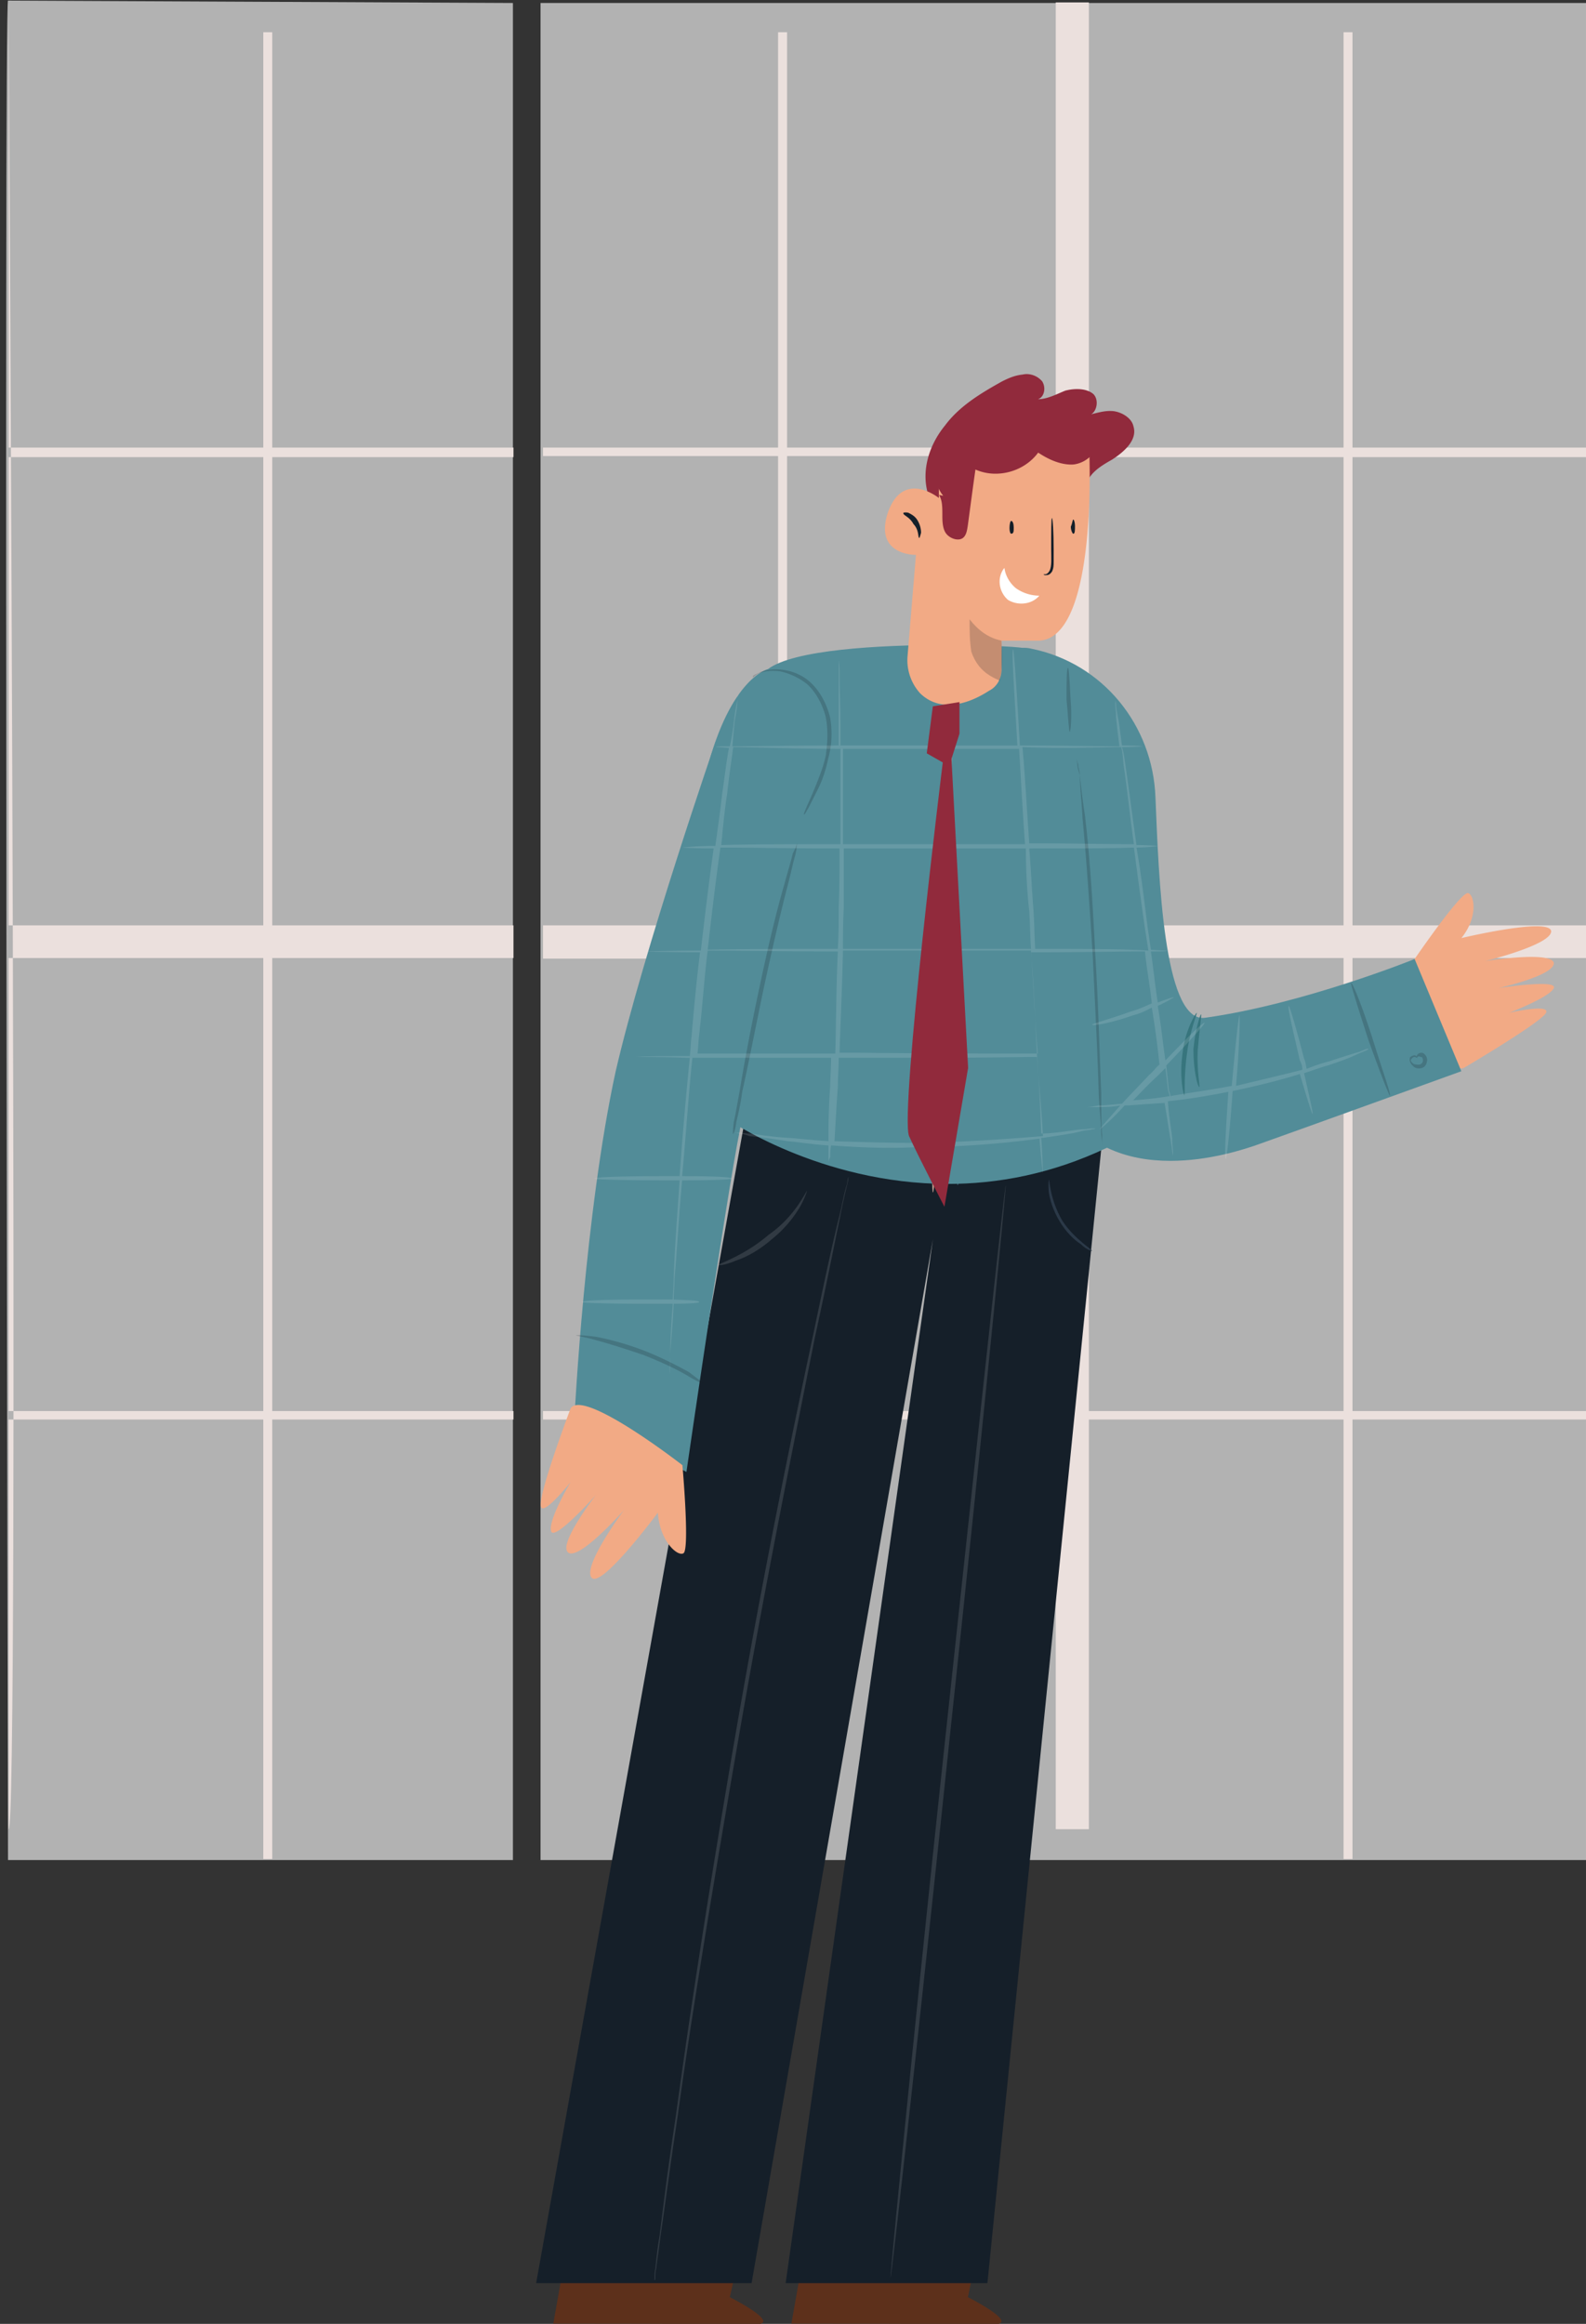 <svg width="430" height="630" viewBox="0 0 113.771 166.688" xml:space="preserve" xmlns="http://www.w3.org/2000/svg"><rect x="0" y="0" width="113.771" height="166.688" fill="#333333" stroke="none"/><g fill-rule="evenodd"><path d="M728.978 157.216v951.463h543.227V157.216z" fill="#fff" fill-opacity=".624" style="stroke-width:.799" transform="matrix(.139 0 0 .14 -62.552 -21.796)"/><path d="M994.87 389.332v240.473H856.206V389.332zm148.51.572v239.9h-131.423v-239.9zM994.87 646.53V878.65H856.206V646.53zm148.51 0V878.65h-131.423V646.53zM994.87 156.916v228.083H856.206V172.2h-4.65V385H730.252v4.333h121.304v240.473H730.252v17.02h121.304V878.65H730.252v4.333h121.304v225.184h4.65V882.982H994.87v209.901h17.088V882.982h131.423v225.184h4.627V882.982h124.487v-4.333h-124.487V646.53h124.487v-16.725h-124.487V389.904h124.487v-4.905h-124.487V172.2h-4.627V385h-131.424V156.916z" fill="#ebe0dd" style="stroke-width:.778" transform="matrix(.139 0 0 .14 -62.552 -21.796)"/><path d="m3.793 159.267-1.06 5.977s14.195 0 16.736.069c2.474 0-2.048-2.275-2.048-2.275l.85-3.771zM23.602 159.267l-1.056 5.977s14.199 0 16.741.069c2.474 0-2.049-2.275-2.049-2.275l.778-3.771z" fill="#5d301b" style="stroke-width:.119" transform="matrix(.862 0 0 .862 37.335 24.234)"/><path d="M48.993 60.917 18.807 64.32 1.304 161.872h17.93l15.09-86.858-12.255 86.858H38.86z" fill="#151f29" style="stroke-width:.119" transform="matrix(.862 0 0 .862 37.335 24.234)"/><path d="M78.84 46.2c-.675 0-4.447 5.514-4.447 5.514s2.103 9.074 3.91 9.074a.572.572 0 0 0 .217-.044s6.47-3.809 6.83-4.586c.119-.258-.182-.346-.635-.346-.906 0-2.428.346-2.428.346s3.344-1.27 3.704-2.046c.118-.259-.36-.347-1.044-.347-1.37 0-3.58.347-3.58.347s4.766-1.06 4.624-2.12c-.109-.361-.906-.478-1.877-.478-1.66 0-3.816.342-3.816.342s5.476-1.343 5.476-2.472c-.015-.302-.507-.42-1.226-.42-2.123 0-6.245.982-6.245.982 1.423-1.763 1.069-3.594.571-3.736a.09.09 0 0 0-.034-.01z" fill="#ac503b" style="fill:#f2aa85;fill-opacity:1;stroke-width:.119" transform="matrix(.862 0 0 .862 37.335 24.234)"/><path d="M35.274 25.556c-5.428 0-12.53.392-14.678 2.008 0 0-3.113.705-5.09 8.417-1.982 7.36 7.072 15.14 7.072 15.14l-5.515 13.798s7.81 5.484 18.51 5.484c4.086 0 8.588-.803 13.238-3.011 1.683.808 3.519 1.092 5.28 1.092 3.197 0 6.153-.945 7.518-1.445 3.397-1.204 16.69-6.013 16.69-6.013l-3.887-9.337s-9.264 3.746-17.398 4.882c-.079.01-.157.02-.23.02-3.255 0-3.666-11.64-3.94-18.348-.216-6.013-4.385-11.179-10.327-12.378-.284-.074-.494-.074-.778-.074-.724-.103-3.313-.235-6.465-.235z" fill="#528c98" style="stroke-width:.119" transform="matrix(.862 0 0 .862 37.335 24.234)"/><path d="M46.27 35.053s.004.073.073.352c0 .28.07.563.212.984-.02-.328-.143-.65-.143-.915-.138-.348-.142-.421-.142-.421zm.285 1.336v.079c0 .92.143 2.052.216 3.467.28 2.899.566 6.934.852 11.459.211 4.53.428 8.564.497 11.537.074 1.415.211 2.546.211 3.393.074.495.074.71.074.99v-.99c-.074-.847-.074-2.051-.074-3.535-.137-2.904-.211-6.934-.497-11.464-.211-4.53-.497-8.56-.851-11.532a58.617 58.617 0 0 1-.428-3.399v-.005zM69.123 53.68c-.074 0 .57 2.042 1.433 4.718.932 2.602 1.72 4.645 1.79 4.645.144 0-.645-2.18-1.433-4.719-.858-2.675-1.646-4.644-1.79-4.644zM74.763 59.792c.037 0 .088.015.157.05.01-.006.018-.006.028-.006.184 0 .281.58-.162.643-.134 0-.332 0-.466-.069-.204-.142-.268-.284-.204-.353.07-.142.204-.216.268-.216.07 0 .07 0 .199.074.05 0 .065-.123.18-.123zm.222-.304c-.268 0-.402.211-.402.285-.01.005-.019.01-.023.014a.357.357 0 0 0-.106-.088c-.07 0-.204 0-.402.142-.134.216 0 .57.198.712.102.157.314.24.527.24.069 0 .143-.01.208-.03.332-.068.466-.426.466-.706 0-.284-.268-.569-.466-.569z" fill="#151f29" fill-opacity=".208" style="stroke-width:.119" transform="matrix(.862 0 0 .862 37.335 24.234)"/><path d="M35.845 30.307c-.146 0-.584 9.05-1.093 20.367-.433 11.244-.579 20.441-.433 20.441.216 0 .655-9.124 1.088-20.44.438-11.176.654-20.368.438-20.368z" fill="#c69f91" style="stroke-width:.119" transform="matrix(.862 0 0 .862 37.335 24.234)"/><path d="M42.12 3.014c-.107 0-.22.015-.333.04-.639.068-1.135.283-1.705.567-1.773.99-3.551 2.052-4.755 3.677-1.277 1.557-1.99 3.677-1.42 5.66l-.285.068c-.142.352.074.778.428.92.353.21.85.21 1.203.21.25.006.501.01.747.01 3.729 0 7.442-.499 11.038-1.493 0-1.272 1.209-1.982 2.201-2.545.992-.637 2.127-1.63 1.774-2.762-.143-.705-.993-1.199-1.705-1.272a4.308 4.308 0 0 0-.25-.01c-.541 0-1.052.152-1.558.274.491-.294.639-1.22.177-1.68-.344-.298-.84-.415-1.356-.415-.334 0-.678.049-.987.132-.708.284-1.489.71-2.27.71.496-.142.708-.92.354-1.484a1.715 1.715 0 0 0-1.297-.607z" fill="#912a3c" style="stroke-width:.119" transform="matrix(.862 0 0 .862 37.335 24.234)"/><path d="M39.538 7.527c-4.516 0-4.72 2.124-4.72 2.124v3.673s-.968-.782-2.034-.782c-.801 0-1.656.44-2.204 1.986-1.153 3.468 2.072 3.532 2.317 3.532h.014l-.703 8.483a4.108 4.108 0 0 0 1.055 3.037c.723.7 1.55.954 2.365.954 1.256 0 2.502-.606 3.358-1.164.703-.352 1.055-1.061 1.055-1.84v-2.333h3.108c5.014-.21 4.168-16.256 4.168-16.256 0-1.272-2.824-1.272-2.824-1.272l-4.73-.142h-.225z" fill="#ac503b" style="fill:#f2aa85;fill-opacity:1;stroke-width:.119" transform="matrix(.862 0 0 .862 37.335 24.234)"/><path d="M44.233 14.997c-.067 0-.067 1.15-.067 2.587 0 .721.067 1.437-.138 1.8-.072.14-.21.284-.349.284h-.138s0 .075.138.075c.21 0 .349 0 .554-.289.138-.288.138-.502.138-.86v-1.01c0-1.438-.071-2.587-.138-2.587zM40.835 15.234c-.069 0-.137.267-.137.599 0 .267.068.465.137.465.214 0 .214-.198.214-.53 0-.267-.073-.534-.214-.534zM46.007 15.12c-.068 0-.068.292-.207.589 0 .297.14.593.207.593.14 0 .14-.296.14-.665 0-.225-.068-.516-.14-.516z" fill="#151f29" style="stroke-width:.119" transform="matrix(.862 0 0 .862 37.335 24.234)"/><path d="m40.278 19.15-.07.072c-.582.836-.362 1.952.361 2.58.332.203.728.309 1.12.309.557 0 1.11-.208 1.49-.657a3.42 3.42 0 0 1-1.957-.628c-.507-.42-.869-1.048-.944-1.676z" fill="#fff" style="stroke-width:.119" transform="matrix(.862 0 0 .862 37.335 24.234)"/><path d="M32.056 14.528c-.126 0-.188.03-.188.03-.068.215.493.29.84.94.49.505.349 1.155.49 1.155 0 0 .067-.145.14-.435 0-.285-.073-.65-.281-1.01-.208-.36-.488-.505-.769-.65a.86.86 0 0 0-.232-.03z" fill="#151f29" style="stroke-width:.119" transform="matrix(.862 0 0 .862 37.335 24.234)"/><path d="M37.376 23.42c0 .922 0 1.77.144 2.691.288.853.789 1.559 1.647 2.054.214.142.72.353.72.353 0-.138.139-.638.139-.706.074-.922.074-1.559 0-2.622-1.072-.21-1.935-.848-2.65-1.77z" fill="#151f29" fill-opacity=".208" style="stroke-width:.119" transform="matrix(.862 0 0 .862 37.335 24.234)"/><path d="M40.33 6.099c-1.832.141-3.741.707-4.87 2.042-1.127 1.408-1.41 3.592-.278 5l-.356-.068c.283.419.283 1.053.283 1.618 0 .492 0 1.126.283 1.55.205.302.625.536 1.006.536a.726.726 0 0 0 .406-.112c.283-.215.351-.566.425-1.058.21-1.55.42-3.168.634-4.65a4.118 4.118 0 0 0 1.67.347c1.348 0 2.711-.62 3.55-1.755.792.527 1.769.995 2.76.995.069 0 .137-.005.205-.01 1.055-.137 2.115-1.053 1.763-2.11-.283-.917-1.343-1.268-2.12-1.409-1.762-.424-3.525-.916-5.361-.916z" fill="#912a3c" style="stroke-width:.119" transform="matrix(.862 0 0 .862 37.335 24.234)"/><path d="M56.278 56.166c-.071 0-.954 1.404-1.172 3.302-.294 2.035.076 3.575.147 3.575s-.07-1.54.218-3.507c.224-1.894.883-3.37.807-3.37zM56.637 56.29c-.073 0-.493 1.349-.634 2.914 0 1.778.351 3.132.493 3.132.068 0-.21-1.354-.142-2.989.142-1.708.351-3.057.283-3.057z" fill="#37757d" style="stroke-width:.119" transform="matrix(.862 0 0 .862 37.335 24.234)"/><path d="M45.574 27.46c-.13 0-.13 1.136-.13 2.627.13 1.422.2 2.702.265 2.702.07 0 .205-1.206.07-2.702-.07-1.422-.135-2.627-.205-2.627z" fill="#151f29" fill-opacity=".208" style="stroke-width:.119" transform="matrix(.862 0 0 .862 37.335 24.234)"/><path d="M23.841 71.001c-.093 0-.96 2.095-3.195 3.64-2.064 1.784-4.27 2.426-4.132 2.5 0 .015.03.025.084.025.187 0 .68-.103 1.34-.386.856-.28 1.925-.854 2.988-1.783a9.888 9.888 0 0 0 2.349-2.711c.428-.786.571-1.285.571-1.285h-.005zM40.382 70.522c-.073 0-2.273 20.33-4.97 45.474-2.696 25.076-4.68 45.406-4.611 45.406.074 0 2.342-20.33 4.97-45.405 2.696-25.077 4.68-45.475 4.611-45.475zM27.287 69.81c-.074.21-.074.495-.143.71-.216.637-.354 1.554-.64 2.69-.57 2.264-1.278 5.592-2.134 9.697-1.775 8.286-4.12 19.752-6.324 32.429-2.203 12.74-3.979 24.21-5.115 32.632-.639 4.18-1.067 7.65-1.347 9.913-.216 1.274-.285 2.127-.359 2.764-.069.284-.069.495-.069.705v.285c.069 0 .069-.143.069-.285 0-.21 0-.421.074-.705.069-.637.211-1.49.354-2.69.354-2.338.782-5.738 1.421-9.913 1.136-8.286 3.054-19.893 5.257-32.565 2.203-12.602 4.55-24.146 6.182-32.359.924-4.175 1.564-7.502 2.06-9.839a48.93 48.93 0 0 1 .571-2.621c.069-.28.143-.564.143-.706z" fill="#fff" fill-opacity=".122" style="stroke-width:.119" transform="matrix(.862 0 0 .862 37.335 24.234)"/><path d="M43.97 70.047s-.068.353 0 1.048c.072.56.35 1.535.913 2.442.491.835 1.196 1.535 1.755 1.883.491.487.914.56.914.56.141-.073-1.405-.908-2.46-2.515-1.05-1.81-1.05-3.418-1.122-3.418z" fill="#2b3948" style="stroke-width:.119" transform="matrix(.862 0 0 .862 37.335 24.234)"/><path d="M16.23 33.624s-5.967 17.297-8.312 27.432C5.362 72.819 4.512 89.547 4.512 89.547l9.3 4.822s3.764-26.014 4.688-29.556c1.42-5.386 9.02-28.707 9.02-28.707z" fill="#528c98" style="stroke-width:.119" transform="matrix(.862 0 0 .862 37.335 24.234)"/><path d="M4.813 88.798c-.297 0-.517.087-.639.283 0 0-2.751 7.264-2.468 8.182.029.092.082.136.16.136.566 0 2.308-2.182 2.308-2.182s-1.903 3.173-1.62 4.091c.025.083.083.122.166.122.761 0 3.567-3.153 3.567-3.153s-3.172 4.09-2.323 4.793a.38.38 0 0 0 .259.083c1.21 0 4.391-3.607 4.391-3.607s-3.523 4.726-2.679 5.643a.277.277 0 0 0 .205.078c1.21 0 5.294-5.51 5.294-5.51.132 2.122 1.37 3.421 1.961 3.421a.31.31 0 0 0 .156-.034c.561-.21-.073-7.337-.073-7.337s-6.435-5.01-8.665-5.01z" fill="#ac503b" style="fill:#f2aa85;fill-opacity:1;stroke-width:.119" transform="matrix(.862 0 0 .862 37.335 24.234)"/><path d="M23.016 42.048s-.074.352-.355.852c-.143.637-.429 1.552-.714 2.615-.64 2.194-1.35 5.167-2.064 8.56-.71 3.331-1.28 6.372-1.635 8.566-.217 1.132-.36 2.052-.497 2.616-.074.636-.074.994-.074.994.074 0 .211-.358.285-.994.143-.564.355-1.484.498-2.547.497-2.194 1.069-5.167 1.778-8.56.714-3.326 1.423-6.367 1.994-8.561.286-1.063.429-1.842.64-2.552.144-.637.144-.99.144-.99zM4.626 82.984c0 .069.708.144 1.694.43 1.06.282 2.398.713 3.882 1.211 1.48.574 2.823 1.216 3.668 1.716.918.574 1.552.786 1.552.786l-1.41-1.072c-.919-.5-2.262-1.212-3.741-1.786a24.346 24.346 0 0 0-3.95-1.141c-1.06-.144-1.695-.144-1.695-.144zM21.244 27.578c-.578 0-1.111.128-1.403.3-.143.073-.36.142-.43.216-.073 0-.073.142-.073.142 0 .01.005.015.01.015.034 0 .172-.177.42-.3.32-.162.765-.24 1.264-.24.168 0 .34.01.519.03.716.137 1.57.495 2.287 1.06.711.639 1.284 1.636 1.57 2.77.213 1.135.139 2.2 0 3.192-.217.993-.572 1.847-.859 2.554-.568 1.42-1.072 2.343-.929 2.343 0 .005.005.01.005.01.03 0 .163-.26.356-.58l.785-1.561c.356-.708.643-1.557.855-2.554a7.808 7.808 0 0 0 .143-3.404c-.286-1.134-.86-2.2-1.64-2.912-.785-.708-1.714-.992-2.5-1.061a3.293 3.293 0 0 0-.38-.02z" fill="#151f29" fill-opacity=".208" style="stroke-width:.119" transform="matrix(.862 0 0 .862 37.335 24.234)"/><path d="M35.31 31.014c-.074 0 .07 8.833.36 19.788.29 10.882.58 19.715.726 19.715.14 0 0-8.906-.365-19.715-.285-10.955-.65-19.788-.72-19.788z" fill="#528c98" style="stroke-width:.119" transform="matrix(.862 0 0 .862 37.335 24.234)"/><path d="M18.13 29.672c-.074.068-.074.21-.074.421 0-.21.074-.353.074-.421zM41.494 34.2c.142 2.27.284 5.029.495 7.935H26.838V34.2zm8.497-.142c.142.5.142.995.21 1.559.285 1.843.496 4.038.848 6.518-1.837 0-4.954-.073-8.707-.073-.21-2.975-.353-5.666-.564-8.004 1.181.05 2.289.064 3.308.064 2.038 0 3.724-.064 4.905-.064zm-32.287 0c1.7 0 4.885.142 8.923.142v7.935c-4.106 0-7.576 0-9.913.069.142-1.559.284-2.975.495-4.318.142-1.416.353-2.69.495-3.828zm24.354 8.43c0 1.559.073 3.328.284 5.24.073 1.063.073 2.127.142 3.117H26.838c0-1.064 0-2.27.068-3.402v-4.955zm-25.418-.073c2.338 0 5.739.073 9.913.073 0 1.627 0 3.26-.068 4.955 0 1.133 0 2.196-.074 3.402-4.317 0-8.07 0-10.829.068.353-3.112.706-6.018 1.058-8.498zm34.41 0c.284 2.127.568 4.323.92 6.73l.285 1.842c-1.911-.142-5.238-.142-9.418-.142-.069-1.064-.069-2.054-.137-3.117-.143-1.77-.216-3.54-.358-5.24 3.753 0 6.87 0 8.707-.073zm-8.556 8.714h-.01c.015.137.024.275.04.412l-.03-.412zm.03.412c.112 1.774.21 3.455.308 5.019a125.675 125.675 0 0 0-.309-5.02zm-26.942-.554c2.759 0 6.512.069 10.83.069-.143 3.117-.143 6.018-.211 8.498H14.729c.074-.495.074-1.063.142-1.558.285-2.407.427-4.813.711-7.009zm27.25 5.573c.049 1.039.093 2.034.147 2.994h.073c-.083-.94-.152-1.94-.22-2.994zm10.839 4.2c.073.564.142 1.2.21 1.77 0 .142.143.426.143.563-1.2.216-2.264.284-3.043.358.568-.569 1.205-1.275 1.984-1.985zm-10.57.574c.123 1.926.177 3.553.236 4.876h.132c-.064-1.333-.206-2.96-.368-4.876zM41 25.917c-.142 0 .069 3.117.353 8.004H26.627v-1.348c0-1.985-.074-3.47-.074-4.534 0-.495 0-.848-.068-1.2v7.082c-4.038 0-7.223.068-8.85.068.069-.779.142-1.627.21-2.195.143-.706.212-1.275.212-1.701-.07.426-.211.995-.28 1.7-.073.57-.142 1.275-.357 2.196-.706 0-1.132 0-1.132.07 0 0 .352 0 1.063.073-.21 1.063-.353 2.406-.568 3.823-.143 1.347-.353 2.764-.564 4.322-1.7 0-2.764.138-2.764.138s.99.073 2.622.073c-.353 2.549-.71 5.382-1.063 8.499-2.901 0-4.675.069-4.675.069s1.774.073 4.606.073c-.284 2.264-.5 4.602-.71 7.009-.07.568-.07 1.064-.143 1.627h-.284c-1.769 0-3.185 0-4.243.074 1.058 0 2.474 0 4.243.068h.284c-.353 3.47-.637 6.872-.847 9.847H11.97c-3.185 0-5.806.068-5.806.21 0 .07 2.621.143 5.806.143h1.275c-.211 3.117-.427 5.876-.495 8.214 0 .638-.074 1.206-.074 1.7H10.06c-2.69 0-4.96.07-4.96.212 0 .069 2.27.142 4.96.142h2.616c-.142 1.7-.21 3.117-.21 4.175.068-1.058.21-2.475.284-4.175 1.342 0 2.121-.073 2.121-.142 0-.143-.779-.143-2.121-.211 0-.495.068-1.063.068-1.7.216-2.339.353-5.172.637-8.215 2.406 0 4.18-.074 4.18-.142 0-.143-1.774-.211-4.18-.211.284-2.975.495-6.377.853-9.847h11.54c0 .922-.074 1.7-.074 2.412-.142 1.838-.142 3.396-.142 4.528-1.2-.068-2.332-.21-3.396-.284-1.347-.069-2.48-.28-3.185-.353-.357 0-.637-.068-.92-.068h-.285s.142 0 .284.068c.284 0 .564.074.921.216.78.068 1.838.21 3.185.421.922.074 2.196.285 3.396.353v1.417s0-.211.142-.422c0-.284 0-.568.074-.995 1.5.103 3.146.201 4.88.201.716 0 1.45-.014 2.2-.059 3.965 0 7.576-.352 10.266-.705.133 1.798.265 2.842.28 2.842v-.01s0-1.063-.137-2.906h.21c1.343-.21 2.48-.353 3.185-.563.353-.074.637-.074.848-.143.216 0 .284-.073.284-.073h-.284c-.21 0-.495.073-.848.073-.779.069-1.842.285-3.185.353h-.078c0 .074.005.142.005.216-2.69.21-6.297.495-10.266.564-2.548 0-4.954-.07-7.076-.143.069-1.063.137-2.548.28-4.528 0-.78.073-1.559.073-2.412h1.7c5.45 0 10.408 0 14.015-.068h.779c.044.514.083 1.014.122 1.495a90.508 90.508 0 0 0-.122-1.711v-.069h-.78c-3.606 0-8.565 0-14.014-.068h-1.631c.073-2.48.215-5.313.284-8.499h15.646c.005.044.005.093.01.142 4.243 0 7.497-.073 9.477-.073.142 1.49.426 2.906.568 4.323-.495.21-1.063.495-1.627.637-1.774.637-3.332 1.058-3.332 1.132 0 .024.049.034.137.034.422 0 1.794-.284 3.264-.813.637-.143 1.132-.427 1.558-.637.284 1.7.495 3.327.637 4.744-.284.21-.495.563-.848.848-.852.921-1.631 1.7-2.268 2.406-.848.074-1.485.142-1.98.142-.637.143-.995.143-.995.143h.995c.421 0 1.058 0 1.837-.143-1.058 1.206-1.695 1.912-1.695 1.985 0 0 .916-.71 2.053-1.985h.353c.848-.068 1.911-.142 2.974-.21.211 1.205.353 2.264.495 3.043.069.495.142.853.142 1.064.069.284.069.353.069.353v-.353c0-.21-.069-.569-.069-1.132-.073-.78-.284-1.843-.357-3.117 1.49-.143 3.258-.427 5.027-.78-.21 3.117-.352 5.597-.21 5.597.068 0 .352-2.48.568-5.665 2.053-.427 4.033-.922 5.591-1.417.569 1.912.99 3.328 1.063 3.328.07 0-.284-1.49-.71-3.401.71-.211 1.416-.495 1.984-.638 1.064-.352 1.838-.637 2.406-.921.495-.21.848-.353.848-.353.113-.083.137-.122.088-.122-.083 0-.338.093-.725.264-.495.142-1.416.427-2.474.78-.569.142-1.206.352-1.911.637-.074-.285-.074-.569-.216-.848-.637-2.48-1.2-4.392-1.274-4.392-.142 0 .353 2.054.921 4.534.142.28.21.495.21.78-1.626.42-3.469.847-5.522 1.342.284-3.186.358-5.876.284-5.876-.068 0-.352 2.69-.637 5.876-1.842.353-3.537.569-5.096.848 0-.137-.142-.421-.142-.564-.073-.637-.142-1.347-.21-1.985 1.837-1.911 3.253-3.47 3.185-3.538-.005-.005-.01-.005-.015-.005-.196 0-1.45 1.26-3.244 3.122-.21-1.417-.353-2.906-.637-4.534.779-.353 1.347-.71 1.347-.71 0-.01-.01-.01-.029-.01-.127 0-.642.191-1.318.436-.21-1.343-.353-2.76-.569-4.25.922 0 1.348 0 1.348-.068 0 0-.426 0-1.348-.073l-.279-1.912c-.284-2.264-.568-4.602-.921-6.587 1.132 0 1.769-.138 1.769-.138s-.637-.073-1.769-.073c-.353-2.48-.637-4.744-.921-6.656-.069-.495-.142-1.063-.284-1.49 1.205 0 1.769-.069 1.769-.069s-.564-.068-1.77-.068c-.142-.995-.21-1.774-.352-2.412-.069-.421-.142-.779-.142-1.058-.069-.284-.069-.358-.069-.358v.358c0 .28.069.637.069 1.132.073.637.142 1.416.284 2.406-1.77 0-4.743-.068-8.286-.068-.28-4.887-.495-8.004-.564-8.004zM12.465 84.555c0 .706-.073 1.202-.073 1.628.073-.426.073-.922.073-1.628z" fill="#fff" fill-opacity=".122" style="stroke-width:.119" transform="matrix(.862 0 0 .862 37.335 24.234)"/><path d="m36.536 30.307-2.218.354-.506 3.912 1.866 1.063.858-2.701z" fill="#912a3c" style="stroke-width:.119" transform="matrix(.862 0 0 .862 37.335 24.234)"/><path d="m35.78 33.387-.633 1.918s-3.584 29.06-2.811 31.115c.91 1.982 2.947 5.882 2.947 5.882l1.97-11.553z" fill="#912a3c" style="stroke-width:.119" transform="matrix(.862 0 0 .862 37.335 24.234)"/><g><path d="M1011.64 1108.679h260.565V157.216l-260.566-1.224c-2.175-1.01 0 952.687 0 952.687z" fill="#fff" fill-opacity=".624" style="stroke-width:.799" transform="matrix(.139 0 0 .14 -140.043 -21.796)"/><path d="M1143.38 389.904v239.9h-131.423v-239.9zm0 256.626V878.65h-131.423V646.53zm-131.423 446.353V882.982h131.424v225.184h4.627V882.982h124.487v-4.333h-124.487V646.53h124.487v-16.725h-124.487V389.904h124.487v-4.905h-124.487V172.2h-4.627V385h-131.424V156.916s5.682 938.415 0 935.967z" fill="#ebe0dd" style="stroke-width:.778" transform="matrix(.139 0 0 .14 -140.043 -21.796)"/></g></g></svg>